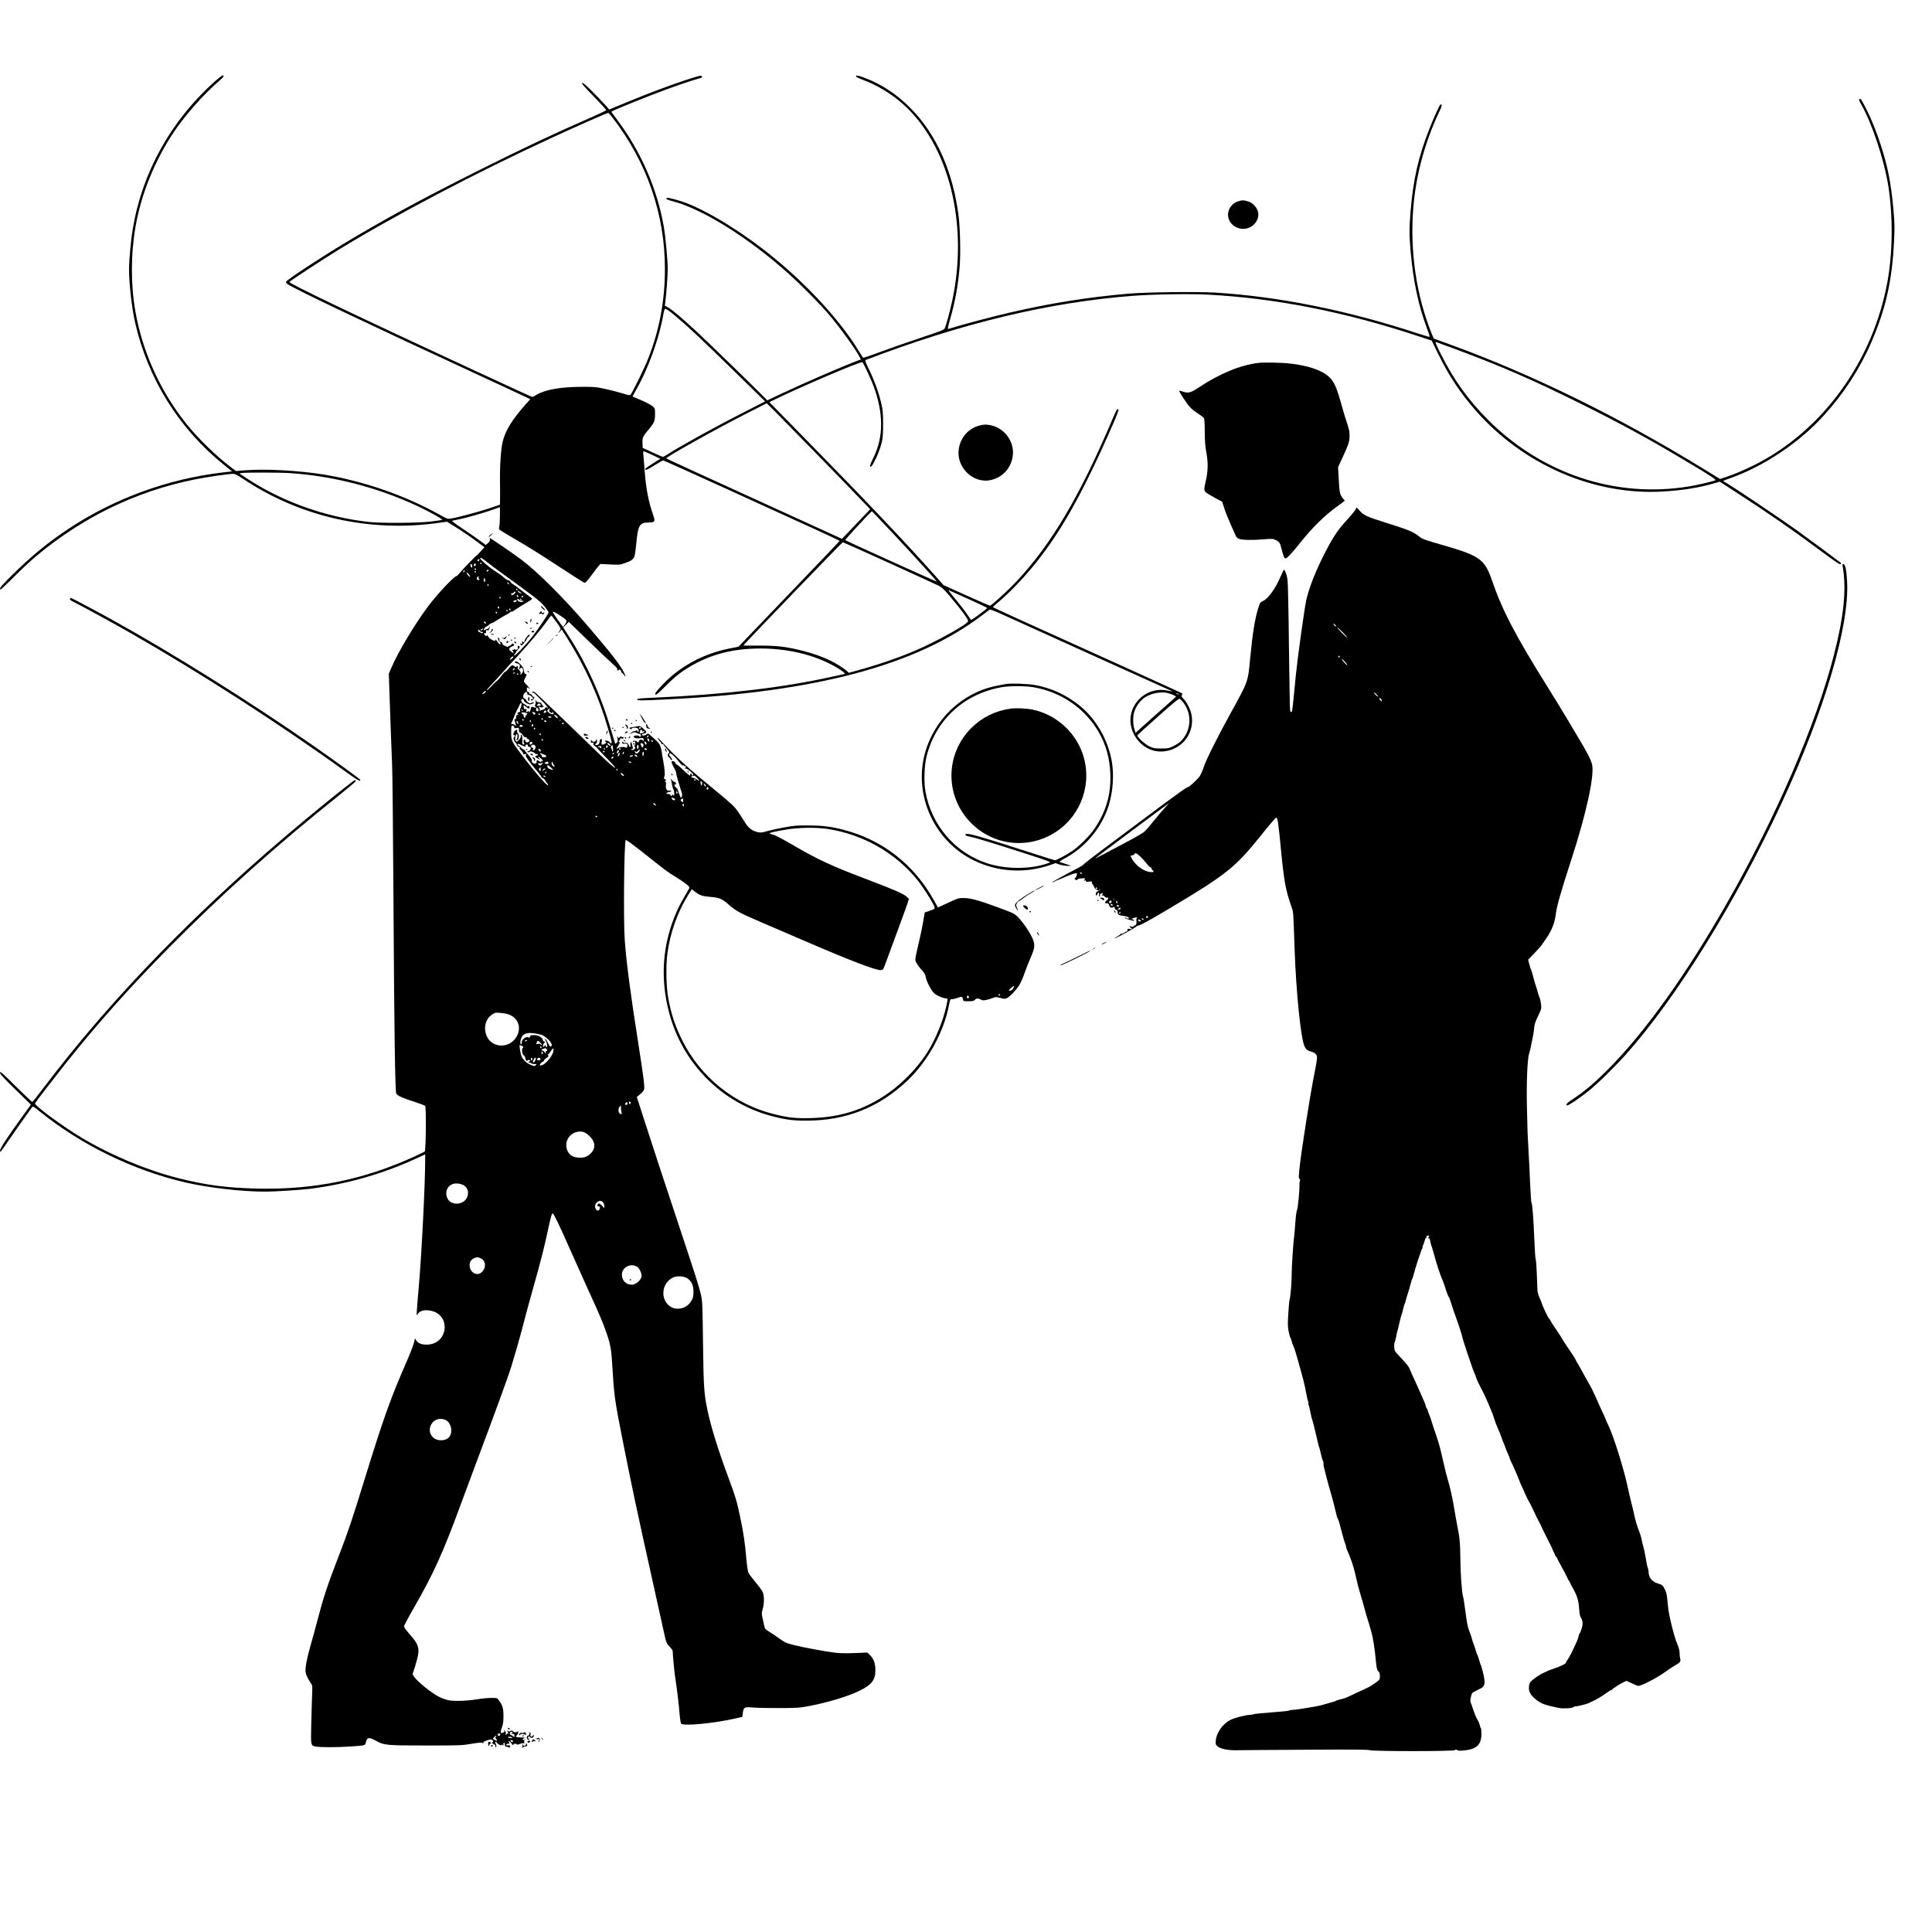 <?xml version="1.0" standalone="no"?>
<!DOCTYPE svg PUBLIC "-//W3C//DTD SVG 20010904//EN"
 "http://www.w3.org/TR/2001/REC-SVG-20010904/DTD/svg10.dtd">
<svg version="1.0" xmlns="http://www.w3.org/2000/svg"
 width="2740pt" height="2740pt" viewBox="0 0 2740 2740"
 preserveAspectRatio="xMidYMid meet">

<g transform="translate(0,2740) scale(0.1,-0.1)"
fill="#000000" stroke="none">
<path d="M3048 26247 c-621 -556 -1028 -1283 -1163 -2082 -29 -169 -55 -450
-55 -590 0 -195 40 -547 85 -745 181 -800 622 -1508 1258 -2020 l118 -95 -143
-17 c-771 -92 -1523 -367 -2169 -793 -292 -193 -535 -392 -796 -650 -145 -143
-183 -186 -183 -207 0 -23 26 0 188 161 103 103 243 235 312 293 669 562 1427
930 2260 1098 181 36 482 80 551 80 20 0 63 -22 132 -68 814 -546 1806 -768
2789 -626 l107 15 108 -67 c125 -78 236 -154 346 -237 l78 -58 -57 -62 c-31
-34 -60 -63 -65 -65 -12 -5 -182 -181 -225 -234 -22 -26 -43 -47 -47 -47 -37
-3 -268 -248 -402 -426 -192 -255 -436 -663 -529 -885 l-32 -75 7 -205 c15
-443 31 -885 40 -1090 5 -118 14 -969 19 -1890 11 -1871 23 -2739 40 -2770 16
-30 87 -62 251 -114 81 -26 152 -53 159 -61 16 -19 10 -629 -6 -645 -6 -6 -73
-39 -150 -74 -717 -327 -1420 -470 -2219 -453 -437 10 -737 49 -1130 149 -447
113 -950 324 -1365 571 -269 160 -679 463 -663 490 17 30 273 362 428 557 465
583 919 1092 1485 1664 744 752 1517 1443 2403 2150 130 105 236 194 234 200
-2 5 -7 11 -13 13 -10 3 -380 -291 -704 -561 -1494 -1240 -2743 -2521 -3714
-3806 -81 -107 -152 -196 -157 -198 -4 -2 -110 97 -234 220 -194 193 -225 220
-225 197 0 -22 42 -68 219 -241 l219 -214 -115 -159 c-237 -330 -323 -462
-323 -496 0 -29 12 -14 108 127 91 134 293 420 345 489 14 18 18 16 108 -56
590 -477 1331 -838 2070 -1009 331 -76 796 -130 1132 -130 133 0 495 23 632
40 537 68 1055 218 1538 444 l97 45 0 -83 c0 -336 -51 -1348 -91 -1801 -12
-126 -23 -268 -26 -315 l-5 -85 21 27 c29 36 81 52 148 44 67 -8 108 -24 151
-61 69 -58 95 -154 68 -248 -32 -109 -126 -177 -244 -177 -75 0 -125 20 -149
61 l-17 28 -17 -67 c-9 -37 -56 -157 -104 -267 -229 -524 -322 -785 -585
-1635 -189 -613 -237 -757 -377 -1120 -159 -412 -217 -587 -293 -880 -34 -129
-81 -302 -105 -385 -52 -176 -79 -324 -71 -378 7 -43 32 -95 72 -154 26 -38
26 -39 20 -183 -3 -80 -9 -264 -12 -410 -7 -303 -8 -298 72 -311 67 -11 289
-11 469 1 211 13 224 16 231 48 18 86 42 91 148 33 114 -63 144 -66 711 -66
480 0 506 1 642 24 116 19 146 21 158 11 13 -11 14 -10 10 2 -5 12 6 20 41 32
26 9 55 16 65 16 22 0 44 -26 29 -35 -17 -10 -12 -21 16 -34 17 -7 24 -17 20
-26 -3 -8 -1 -15 4 -15 13 0 13 26 -1 52 -14 26 -1 38 16 14 20 -27 63 -47 69
-33 3 8 8 7 15 -3 9 -12 11 -9 11 13 0 16 4 26 10 22 6 -3 10 -17 10 -31 0
-13 6 -25 13 -26 6 0 17 -2 22 -2 6 -1 15 -5 21 -9 7 -4 15 0 18 8 6 18 -16
30 -39 21 -9 -3 -15 0 -15 9 0 9 10 15 25 15 23 0 25 2 14 21 -18 35 12 18 38
-21 15 -21 23 -27 23 -16 0 10 8 16 25 16 14 0 25 -4 25 -10 0 -5 18 -3 40 6
22 9 47 14 55 10 12 -4 14 0 9 18 -4 18 -1 25 13 29 10 2 6 3 -9 1 -34 -4 -36
9 -6 24 19 9 12 11 -44 11 -74 1 -87 9 -57 34 10 9 19 27 19 39 0 13 -4 19 -8
13 -12 -17 -54 -16 -67 1 -10 14 -15 14 -34 5 -18 -10 -26 -10 -38 1 -15 12
-15 11 -4 -10 7 -13 10 -28 7 -35 -3 -8 -5 -7 -5 2 -1 11 -5 10 -17 -5 -15
-18 -15 -18 -11 8 3 19 -2 33 -17 45 -17 15 -19 15 -8 1 11 -14 10 -18 -7 -27
-47 -25 -52 -5 -21 77 15 40 20 76 20 155 0 110 -14 156 -66 224 -25 32 -26
33 -105 33 -44 0 -140 -9 -212 -21 -153 -24 -328 -28 -407 -10 -30 8 -82 26
-115 42 -104 49 -322 224 -364 292 l-20 33 30 94 c84 269 78 305 -85 489 -37
42 -66 83 -66 95 0 12 63 131 141 266 287 501 415 785 684 1520 68 184 169
457 225 605 223 591 430 1158 473 1300 70 231 142 485 182 645 20 80 77 289
127 465 110 392 154 563 208 815 46 211 54 240 70 240 13 0 100 -181 238 -495
61 -138 170 -381 242 -540 182 -398 201 -442 260 -600 71 -192 88 -272 100
-470 29 -485 34 -524 155 -1135 127 -640 203 -998 425 -1995 61 -275 128 -580
150 -678 39 -179 39 -179 84 -227 25 -27 46 -55 46 -63 0 -55 24 -305 40 -407
25 -165 48 -359 59 -498 5 -62 15 -119 21 -127 32 -38 482 6 781 76 l87 20 7
55 c10 83 20 88 140 78 55 -5 222 -9 370 -8 231 0 288 3 393 22 271 48 579
139 747 221 177 87 229 153 230 291 0 97 -24 165 -75 215 l-39 38 -178 -7
c-108 -4 -215 -3 -271 4 -126 14 -451 74 -594 110 -108 27 -124 34 -205 92
-49 35 -114 79 -146 98 -34 20 -59 43 -62 55 -2 11 -13 61 -25 112 -20 89 -20
94 -4 150 24 83 24 198 -1 248 -11 22 -57 85 -104 140 -46 55 -90 115 -98 134
-8 18 -21 108 -29 200 -19 220 -37 346 -86 581 -45 221 -70 303 -174 582 -138
371 -240 698 -289 931 -51 241 -57 332 -65 962 -7 549 -9 596 -28 677 -35 145
-53 202 -342 1073 -154 462 -345 1042 -424 1289 l-145 448 32 27 c53 44 66 59
72 84 9 36 -9 179 -80 632 -116 738 -170 1148 -195 1485 -20 269 -9 1394 14
1417 7 7 144 -96 379 -284 100 -81 214 -167 254 -192 39 -25 102 -65 140 -89
37 -24 83 -57 102 -74 33 -30 34 -32 20 -57 -107 -182 -144 -252 -182 -341
-191 -448 -225 -916 -102 -1396 188 -735 754 -1304 1481 -1488 188 -48 287
-60 479 -59 556 1 1024 188 1424 568 287 272 512 679 588 1062 18 91 19 93 46
93 15 0 52 9 82 19 54 19 55 19 65 1 6 -10 10 -26 10 -34 0 -13 13 -16 73 -16
61 0 77 3 92 20 22 24 46 25 86 4 26 -13 39 -14 82 -4 29 6 69 19 90 28 36 15
43 15 103 -1 60 -16 66 -16 97 -1 45 24 136 120 175 187 19 31 52 107 73 169
22 62 61 160 86 218 65 147 67 190 15 295 -49 98 -125 206 -194 277 -51 51
-60 56 -276 136 -279 103 -393 135 -492 136 -70 1 -82 -2 -190 -52 -63 -30
-129 -60 -147 -68 l-31 -14 -57 102 c-284 509 -728 855 -1279 999 -178 46
-293 61 -496 62 -163 2 -204 -1 -341 -26 -86 -15 -196 -39 -245 -53 -79 -23
-95 -25 -140 -15 -77 18 -127 55 -176 133 -106 168 -125 195 -177 248 -31 30
-141 125 -246 210 -357 291 -562 476 -749 680 -64 69 -82 84 -65 55 13 -22 29
-44 36 -48 7 -4 13 -14 13 -22 0 -9 6 -12 15 -9 8 4 15 1 15 -4 0 -6 20 -32
44 -59 39 -42 43 -50 30 -64 -20 -22 -17 -47 6 -61 11 -7 20 -18 20 -25 0 -7
5 -13 10 -13 17 0 11 26 -10 45 -22 20 -26 40 -9 51 13 8 86 -62 136 -129 22
-29 41 -46 49 -43 8 3 14 1 14 -5 0 -6 4 -8 9 -4 5 3 13 0 17 -6 3 -6 0 -15
-7 -20 -11 -7 -9 -9 7 -9 24 0 104 -66 104 -86 0 -8 -4 -14 -10 -14 -5 0 -10
7 -10 15 0 8 -4 15 -10 15 -5 0 -10 -7 -10 -15 0 -8 -3 -15 -7 -15 -6 0 -74
60 -149 131 -17 16 -36 29 -43 29 -6 0 -11 7 -11 15 0 20 -39 40 -52 27 -7 -7
-1 -28 17 -64 15 -29 31 -61 36 -70 5 -10 9 -26 9 -37 0 -17 50 -190 79 -274
7 -19 6 -38 0 -55 -10 -26 -11 -25 -35 33 -13 33 -24 65 -24 70 0 6 -8 15 -19
22 -24 15 -36 57 -14 49 11 -5 14 -2 9 10 -3 8 -6 18 -6 20 0 2 -6 4 -14 4 -8
0 -25 12 -37 28 -15 19 -20 21 -14 7 4 -11 11 -44 16 -73 4 -29 12 -58 17 -65
5 -7 10 -19 11 -27 1 -8 2 -26 4 -40 1 -14 -2 -25 -8 -25 -5 0 -9 6 -7 15 2
10 -2 9 -13 -5 -15 -19 -17 -19 -26 -2 -6 9 -21 17 -34 17 -37 0 -30 18 10 26
19 3 35 11 35 16 0 6 -11 7 -25 4 -35 -9 -60 31 -51 83 4 27 2 41 -7 44 -9 4
-9 8 2 15 11 8 10 12 -8 21 -18 10 -20 15 -10 33 13 25 7 113 -16 233 -9 44
-16 89 -17 100 0 11 -7 45 -15 77 -15 57 -34 80 -141 173 -39 35 -44 37 -60
22 -22 -20 -63 -26 -69 -10 -2 6 10 14 26 18 49 11 48 26 -3 70 -45 40 -49 42
-89 34 -23 -5 -59 -11 -81 -14 -35 -6 -37 -7 -20 -20 16 -12 19 -12 22 1 5 19
76 19 92 -1 13 -16 10 -48 -5 -43 -5 2 -9 9 -8 17 1 9 -2 10 -10 2 -6 -6 -20
-11 -32 -11 -11 0 -31 -10 -45 -21 l-25 -20 38 15 c34 14 42 14 67 1 16 -8 36
-15 45 -15 8 0 15 -9 15 -20 0 -21 -15 -27 -25 -10 -7 12 -55 13 -73 1 -10 -6
-10 -10 3 -21 15 -12 37 -14 100 -8 25 3 31 -1 33 -22 3 -20 1 -23 -9 -12 -20
19 -50 14 -56 -8 -5 -20 -19 -27 -25 -12 -1 5 -15 12 -29 15 -20 5 -29 2 -33
-9 -5 -13 -4 -14 7 -6 8 7 17 9 20 5 11 -11 8 -48 -5 -61 -9 -9 -9 -12 0 -12
20 0 14 -28 -9 -41 -15 -8 -24 -8 -32 0 -8 8 -6 11 7 11 13 0 16 5 11 18 -3 9
-9 29 -12 45 -8 42 -25 45 -22 4 4 -46 -7 -58 -21 -21 -13 34 -29 45 -53 38
-11 -3 -23 1 -31 11 -10 15 -12 14 -12 -5 0 -19 4 -21 33 -17 37 6 47 -4 39
-39 -6 -21 -9 -23 -27 -13 -23 12 -86 4 -107 -13 -22 -18 -23 -2 -2 25 11 14
20 30 20 36 0 6 5 11 12 11 6 0 4 6 -6 13 -16 12 -16 14 -2 26 9 8 16 21 16
30 0 13 2 13 9 2 6 -10 13 -11 27 -3 20 11 22 10 -30 26 -8 3 -17 -3 -21 -12
-6 -15 -8 -15 -22 3 -15 19 -15 19 -8 -5 11 -39 7 -64 -11 -77 -10 -7 -19 -12
-20 -10 -1 1 -27 88 -58 194 -142 490 -348 945 -609 1346 l-70 109 40 39 39
40 285 -276 c156 -152 312 -299 346 -328 43 -37 60 -57 57 -69 -6 -19 11 -25
21 -8 9 14 35 -7 35 -26 0 -8 4 -14 9 -14 5 0 18 -15 30 -32 27 -43 27 -19 0
35 -57 113 -193 287 -528 677 -340 395 -700 753 -935 929 -97 73 -430 301
-439 301 -3 0 -3 -9 0 -21 4 -15 -3 -29 -26 -50 l-32 -28 -92 68 c-51 38 -162
114 -246 170 -85 56 -147 103 -140 105 8 3 52 12 99 21 106 21 353 92 483 138
l97 35 0 -121 c0 -67 -4 -136 -9 -153 -5 -17 -6 -36 -2 -42 4 -6 90 -59 191
-118 213 -123 352 -210 709 -443 141 -92 270 -175 287 -184 30 -16 32 -15 56
11 14 15 45 54 69 87 24 33 61 82 83 109 l40 48 136 -7 c129 -7 140 -6 209 18
92 32 119 51 137 92 8 19 21 109 29 201 23 245 47 284 174 284 87 0 96 15 66
101 -65 181 -104 381 -121 614 -8 110 -17 221 -20 248 -5 36 -3 47 7 46 8 0
63 -24 123 -53 l110 -52 -107 -68 c-59 -37 -107 -72 -107 -76 0 -25 29 -14
130 50 61 38 117 70 125 70 8 0 407 -179 887 -398 480 -219 1041 -475 1245
-568 205 -93 372 -172 370 -176 -1 -4 -288 -305 -637 -668 -349 -364 -671
-700 -715 -746 l-80 -85 -125 -25 c-379 -75 -713 -257 -961 -522 -89 -95 -106
-119 -92 -133 8 -8 53 31 149 128 103 103 168 158 248 212 325 216 665 314
1091 314 355 0 701 -75 978 -214 143 -71 251 -149 210 -149 -5 0 -87 -18 -183
-39 -677 -152 -1513 -250 -2485 -294 -228 -10 -270 -14 -270 -27 0 -17 62 -17
420 1 2113 103 3538 483 4472 1192 52 39 100 76 107 81 8 6 67 -16 172 -64
381 -173 2171 -983 2291 -1036 72 -32 131 -59 130 -60 -1 -1 -33 5 -72 13
-239 51 -478 -113 -518 -355 -39 -240 145 -484 384 -508 180 -18 361 81 438
239 46 92 58 193 37 289 -18 79 -65 169 -116 223 -23 24 -27 34 -18 48 5 10 7
21 4 24 -3 3 -401 184 -884 403 -1491 673 -1802 815 -1801 820 0 3 45 43 100
90 121 102 303 289 432 443 408 485 727 1046 1169 2056 62 143 86 207 79 214
-16 16 -24 4 -85 -140 -466 -1098 -869 -1777 -1366 -2305 -123 -130 -351 -338
-371 -338 -6 0 -157 66 -335 146 l-323 146 -108 122 c-437 491 -998 1082
-1920 2022 l-442 451 47 23 c389 191 1255 561 1273 543 17 -18 119 -234 154
-328 148 -396 148 -732 0 -1030 -37 -75 -51 -113 -44 -120 14 -14 31 10 85
121 24 50 56 135 71 190 24 90 26 116 27 284 0 155 -3 201 -22 284 -33 151
-96 326 -171 483 -58 119 -66 143 -53 148 1356 520 2601 819 3792 910 288 22
809 30 1070 16 954 -51 1938 -245 2970 -587 l195 -65 96 -197 c150 -305 311
-548 532 -799 674 -766 1674 -1199 2644 -1144 282 16 522 54 745 120 l68 20
217 -141 c447 -288 817 -544 1236 -856 193 -143 251 -182 260 -173 9 10 9 15
-3 24 -82 64 -478 357 -600 444 -317 226 -999 682 -1046 700 -26 10 -14 18 69
46 479 165 993 507 1344 896 285 314 512 665 674 1040 204 474 293 869 320
1421 11 216 10 255 -10 480 -32 351 -79 592 -178 895 -61 188 -130 360 -202
503 -71 140 -85 161 -101 146 -8 -8 0 -30 29 -80 149 -260 323 -782 380 -1144
69 -433 65 -944 -10 -1360 -205 -1133 -920 -2119 -1888 -2605 -140 -70 -295
-135 -402 -170 l-85 -28 -220 135 c-1198 737 -2432 1344 -3597 1768 l-242 88
-26 58 c-15 33 -49 127 -77 209 -192 571 -249 1219 -161 1830 55 384 178 784
350 1140 28 56 31 85 11 85 -13 0 -89 -166 -165 -360 -151 -383 -226 -712
-262 -1159 -19 -224 -19 -343 0 -561 36 -416 113 -781 231 -1092 25 -66 43
-122 40 -125 -2 -3 -74 18 -158 45 -1004 331 -1984 528 -2891 583 -259 15
-965 6 -1217 -15 -584 -51 -1098 -133 -1680 -267 -275 -64 -670 -169 -881
-234 -12 -4 -7 24 27 142 72 251 114 486 135 753 14 177 6 527 -15 700 -81
642 -318 1173 -691 1545 -181 181 -384 318 -601 405 -123 49 -164 58 -164 38
0 -9 37 -28 103 -52 190 -70 388 -189 550 -330 665 -582 950 -1717 708 -2818
-32 -146 -85 -339 -104 -377 -10 -20 -64 -40 -352 -136 -187 -62 -443 -152
-569 -199 -126 -48 -232 -83 -236 -79 -4 4 -33 51 -65 103 -253 414 -702 907
-1200 1315 -414 340 -900 643 -1240 775 -98 38 -264 82 -277 74 -22 -14 3 -27
87 -49 421 -110 1076 -520 1645 -1031 156 -140 419 -405 540 -544 163 -187
399 -512 463 -636 l16 -32 -47 -17 c-208 -78 -750 -313 -1084 -470 l-196 -93
-59 60 c-116 119 -772 756 -922 896 -215 200 -368 330 -424 361 l-48 26 6 45
c15 115 35 385 35 475 0 117 -31 459 -55 595 -91 533 -323 1068 -654 1510 -47
63 -87 118 -89 122 -4 9 25 22 327 145 304 123 619 239 804 297 82 25 150 46
152 46 3 0 2 7 -2 16 -7 20 -25 16 -263 -63 -238 -80 -498 -178 -813 -308
l-237 -98 -42 49 c-23 27 -105 113 -183 192 -105 106 -146 141 -158 136 -13
-5 23 -47 163 -191 100 -102 179 -190 178 -195 -2 -6 -94 -50 -203 -98 -536
-234 -950 -429 -1585 -746 -817 -409 -1377 -713 -1950 -1059 -352 -213 -794
-505 -804 -532 -3 -7 8 -22 24 -33 96 -68 1138 -564 2790 -1327 327 -152 608
-282 623 -290 l28 -14 -69 -77 c-188 -212 -282 -364 -321 -519 -27 -106 -43
-339 -40 -573 2 -102 2 -217 1 -256 l-2 -72 -167 -56 c-162 -53 -442 -127
-534 -141 -40 -6 -52 -2 -144 50 -495 277 -1081 481 -1646 574 -359 59 -840
85 -1133 61 l-119 -10 -74 56 c-201 151 -463 406 -626 609 -370 460 -626 1024
-726 1595 -68 386 -67 815 3 1215 80 460 278 943 550 1345 155 230 419 527
621 701 79 67 93 89 60 89 -7 0 -55 -38 -107 -83z m5642 -519 c487 -633 740
-1366 740 -2144 0 -445 -78 -865 -237 -1269 -49 -126 -214 -463 -247 -508 -13
-17 -20 -16 -127 17 -63 19 -172 47 -244 62 -119 26 -146 29 -325 28 -302 -1
-524 -41 -643 -114 -27 -17 -52 -30 -56 -30 -8 0 -135 58 -911 417 -1586 734
-2547 1194 -2535 1214 10 16 474 321 690 453 794 487 1956 1097 3043 1598 349
161 772 347 787 347 6 0 35 -32 65 -71z m871 -2794 c197 -165 367 -324 907
-852 l383 -375 -308 -157 c-395 -201 -880 -469 -1078 -595 -30 -19 -58 -35
-63 -35 -5 0 -72 29 -148 64 l-139 64 -3 66 c-3 78 4 95 88 196 79 94 90 120
90 219 0 77 -1 80 -31 106 -36 29 -110 68 -214 110 -38 16 -71 30 -73 31 -2 1
17 38 42 81 180 312 336 744 396 1096 10 53 16 67 30 67 9 0 64 -39 121 -86z
m11060 -478 c663 -245 1147 -456 1849 -807 538 -269 928 -482 1430 -782 359
-214 444 -269 427 -278 -27 -15 -249 -67 -377 -88 -1033 -169 -2076 176 -2841
939 -284 284 -490 570 -675 939 -66 130 -82 171 -70 171 2 0 118 -42 257 -94z
m-9042 -1491 c273 -280 557 -572 629 -649 l133 -138 -58 -62 c-32 -33 -122
-128 -200 -209 l-142 -149 -728 332 c-1391 634 -1763 804 -1763 810 0 22 733
431 1164 649 l260 132 104 -103 c57 -57 327 -332 601 -613z m-7464 -275 c615
-41 1241 -203 1810 -469 157 -74 356 -184 347 -192 -4 -4 -74 -15 -157 -25
-185 -23 -716 -26 -890 -6 -619 71 -1227 289 -1727 619 l-103 68 35 6 c58 10
524 9 685 -1z m8528 -832 c331 -354 647 -701 642 -706 -4 -4 -1285 576 -1298
588 -6 5 368 410 379 410 1 0 126 -132 277 -292z m-29 -444 c358 -163 674
-308 703 -323 39 -20 74 -53 145 -136 176 -208 268 -333 268 -365 -1 -39 -444
-286 -745 -415 -245 -105 -558 -212 -849 -290 l-98 -27 -27 25 c-34 33 -150
107 -226 144 -110 55 -249 105 -400 143 -235 59 -355 74 -616 74 l-227 0 37
42 c93 105 1365 1424 1374 1424 5 0 302 -133 661 -296z m-5711 18 c40 -32 142
-109 227 -170 448 -323 540 -395 595 -465 30 -38 55 -75 55 -83 0 -18 -163
-259 -243 -359 -91 -113 -233 -261 -243 -253 -4 5 0 16 9 26 10 10 17 22 17
27 0 4 11 18 25 31 28 26 33 54 9 54 -12 0 -15 -6 -10 -24 5 -19 1 -25 -16
-29 -13 -4 -26 -1 -30 6 -6 9 -8 9 -8 -2 0 -8 -6 -11 -16 -7 -15 6 -15 4 0
-19 21 -32 5 -32 -31 -1 -23 20 -26 28 -17 43 6 10 25 23 42 28 26 9 28 13 18
28 -12 16 -14 16 -31 -3 -10 -11 -24 -20 -31 -20 -7 0 -14 -5 -16 -10 -2 -6
-21 -2 -46 10 -28 14 -42 26 -38 35 3 8 -5 16 -21 20 -19 4 -24 11 -20 25 3
11 -2 25 -11 32 -13 11 -14 9 -8 -17 4 -16 14 -35 22 -41 7 -6 14 -17 14 -23
0 -21 -24 -6 -45 27 -11 17 -24 31 -28 32 -5 0 -5 -4 -2 -10 10 -17 -18 -11
-60 13 -23 13 -42 33 -46 47 -4 14 -7 19 -8 13 -2 -20 -29 -15 -41 7 -9 17 -8
20 9 20 14 0 18 5 14 19 -5 21 12 37 23 20 4 -7 12 1 21 21 7 18 11 35 9 37
-2 3 -7 -5 -11 -16 -3 -12 -14 -21 -24 -21 -9 0 -22 -5 -29 -12 -6 -6 -14 -9
-18 -6 -9 10 14 46 35 53 10 3 26 14 36 25 10 11 25 20 33 20 8 0 45 20 82 45
38 24 95 58 129 76 34 18 61 36 61 41 0 5 4 6 10 3 5 -3 22 3 37 14 51 35 115
76 186 117 39 22 72 44 73 50 2 5 -16 21 -39 37 -23 15 -78 57 -122 92 -44 36
-94 72 -112 82 -17 9 -34 24 -36 34 -3 11 -14 19 -26 19 -12 0 -40 17 -62 38
-23 20 -56 46 -74 57 -81 50 -180 125 -220 166 -5 5 -18 18 -27 27 -10 9 -18
20 -18 24 0 18 26 4 93 -50z m-103 29 c0 -12 -20 -25 -27 -18 -7 7 6 27 18 27
5 0 9 -4 9 -9z m30 -51 c0 -5 -4 -10 -10 -10 -5 0 -10 5 -10 10 0 6 5 10 10
10 6 0 10 -4 10 -10z m-83 -20 c-1 -11 -7 -20 -14 -20 -14 0 -18 22 -6 33 12
13 22 7 20 -13z m-49 -15 c2 -28 -12 -34 -22 -9 -9 24 -7 34 7 34 7 0 14 -11
15 -25z m52 -51 c0 -8 -4 -12 -10 -9 -5 3 -10 10 -10 16 0 5 5 9 10 9 6 0 10
-7 10 -16z m180 -13 c0 -5 -7 -11 -15 -15 -15 -5 -20 5 -8 17 9 10 23 9 23 -2z
m-340 -10 c0 -6 -4 -13 -10 -16 -5 -3 -10 1 -10 9 0 9 5 16 10 16 6 0 10 -4
10 -9z m160 -11 c0 -5 -4 -10 -10 -10 -5 0 -10 5 -10 10 0 6 5 10 10 10 6 0
10 -4 10 -10z m-108 -27 c23 -27 30 -43 19 -43 -5 0 -19 14 -31 30 -23 32 -13
42 12 13z m145 -47 c-3 -7 0 -19 6 -25 14 -14 4 -23 -17 -15 -19 7 -21 25 -4
42 16 16 21 15 15 -2z m93 -47 c0 -17 -4 -28 -10 -24 -5 3 -10 17 -10 31 0 13
5 24 10 24 6 0 10 -14 10 -31z m335 -40 c11 -17 -1 -21 -15 -4 -8 9 -8 15 -2
15 6 0 14 -5 17 -11z m-289 -36 c-10 -10 -19 5 -10 18 6 11 8 11 12 0 2 -7 1
-15 -2 -18z m414 -53 c0 -5 -4 -10 -10 -10 -5 0 -10 5 -10 10 0 6 5 10 10 10
6 0 10 -4 10 -10z m6394 -135 c146 -66 266 -123 266 -128 0 -10 -212 -167
-225 -167 -5 0 -25 25 -43 55 -18 29 -78 111 -135 180 -56 69 -113 140 -127
157 -14 17 -20 29 -14 27 7 -2 131 -58 278 -124z m-6354 95 c24 -18 24 -19 3
-14 -12 4 -28 12 -34 20 -17 20 2 17 31 -6z m-70 1 c0 -16 -32 -42 -47 -39
-22 5 -21 21 2 24 11 2 21 8 23 13 4 13 22 14 22 2z m40 -63 c0 -5 -4 -8 -10
-8 -5 0 -10 10 -10 23 0 18 2 19 10 7 5 -8 10 -18 10 -22z m70 2 c0 -5 -7 -10
-16 -10 -8 0 -12 5 -9 10 3 6 10 10 16 10 5 0 9 -4 9 -10z m-324 -27 c-10 -10
-19 5 -10 18 6 11 8 11 12 0 2 -7 1 -15 -2 -18z m268 -18 c11 -8 31 -15 45
-15 23 -1 24 -2 8 -11 -25 -14 -64 -3 -77 21 -13 23 -3 25 24 5z m31 5 c3 -5
2 -10 -4 -10 -5 0 -13 5 -16 10 -3 6 -2 10 4 10 5 0 13 -4 16 -10z m-67 -22
c-5 -16 -48 -24 -48 -10 0 11 17 20 38 21 8 1 12 -5 10 -11z m-248 -93 c0 -8
-4 -15 -10 -15 -5 0 -10 7 -10 15 0 8 5 15 10 15 6 0 10 -7 10 -15z m160 -31
c0 -8 -4 -12 -10 -9 -5 3 -10 10 -10 16 0 5 5 9 10 9 6 0 10 -7 10 -16z m-40
-14 c0 -5 -4 -10 -10 -10 -5 0 -10 5 -10 10 0 6 5 10 10 10 6 0 10 -4 10 -10z
m-150 -31 c0 -5 -4 -9 -10 -9 -5 0 -10 7 -10 16 0 8 5 12 10 9 6 -3 10 -10 10
-16z m910 -49 c85 -58 87 -63 56 -110 -14 -22 -28 -40 -30 -40 -8 0 -146 199
-146 210 0 13 45 -9 120 -60z m-68 -83 c61 -84 65 -94 52 -112 -30 -43 -35
-58 -7 -26 l29 34 76 -119 c257 -407 455 -845 581 -1285 60 -209 60 -209 43
-209 -8 0 -16 6 -19 14 -6 15 -56 31 -65 21 -4 -3 0 -10 8 -16 13 -8 12 -12
-4 -24 -11 -8 -29 -15 -39 -15 -17 0 -19 5 -13 41 6 35 4 40 -11 37 -12 -2
-18 -13 -18 -30 0 -35 -27 -63 -52 -54 -17 7 -17 8 0 21 13 9 17 22 14 42 -4
27 -5 27 -12 6 -9 -28 -49 -31 -64 -5 -9 15 -10 13 -11 -10 0 -22 3 -25 21
-21 17 5 20 2 15 -13 -4 -15 2 -24 24 -37 17 -10 30 -22 30 -26 0 -5 59 -67
131 -140 130 -130 164 -180 72 -105 -27 21 -97 86 -158 145 -451 438 -886 855
-916 880 -32 25 -38 27 -49 14 -11 -13 -10 -14 3 -9 9 3 23 -3 34 -15 10 -11
55 -57 101 -102 45 -45 82 -89 81 -98 0 -10 -2 -12 -6 -3 -6 16 -33 15 -33 -2
0 -7 -10 -16 -22 -19 -13 -2 -32 -8 -42 -12 -16 -7 -18 -5 -12 10 4 11 2 22
-6 26 -21 13 -1 22 21 9 15 -8 21 -8 21 0 0 6 5 8 10 5 6 -3 10 -1 10 4 0 6
-4 11 -8 11 -5 0 -14 11 -20 25 -8 18 -19 25 -40 25 -20 0 -33 7 -40 23 -11
20 -11 19 -6 -11 3 -19 1 -39 -6 -47 -7 -9 -8 -15 0 -20 17 -11 11 -28 -7 -20
-45 17 -51 14 -58 -26 -6 -35 -25 -56 -25 -27 0 9 -3 9 -12 0 -19 -19 -29 -14
-22 12 5 21 3 24 -14 19 -16 -4 -20 1 -24 26 -2 17 -3 31 0 31 2 0 17 -11 34
-25 36 -30 48 -31 48 -4 0 16 -4 19 -20 14 -11 -4 -20 -2 -20 4 0 6 -15 17
-34 25 -35 15 -55 51 -38 68 12 12 32 2 32 -17 0 -17 61 -55 86 -55 11 1 30 7
44 15 23 13 23 14 4 15 -11 0 -25 -5 -31 -11 -15 -15 -63 14 -70 41 -3 10 -13
20 -24 23 -25 7 -25 47 -1 77 21 26 42 20 42 -11 0 -11 5 -17 10 -14 14 9 70
-33 70 -52 0 -9 -6 -13 -15 -9 -16 6 -21 -9 -6 -19 5 -3 17 5 25 17 19 27 20
39 4 35 -7 -1 -17 8 -22 20 -6 13 -17 22 -26 20 -8 -1 -14 5 -14 14 1 9 -6 16
-15 15 -11 -1 -17 9 -19 32 -2 23 1 32 12 32 8 0 16 -6 19 -12 2 -7 7 -10 10
-7 4 3 -13 25 -38 50 -25 24 -45 50 -45 57 0 7 9 30 20 52 24 47 24 50 5 50
-8 0 -17 11 -20 25 -3 14 -7 36 -10 50 -7 33 -79 105 -106 105 -29 0 -19 -24
12 -28 34 -5 51 -29 38 -54 -6 -11 -7 -23 -3 -26 4 -4 9 -1 11 6 7 17 30 15
37 -4 10 -26 7 -41 -15 -65 l-21 -24 5 23 c4 15 -3 31 -19 48 -18 17 -23 30
-19 45 6 18 5 19 -14 8 -17 -11 -23 -10 -39 5 -24 21 -44 12 -82 -39 -14 -19
-35 -38 -48 -44 -12 -6 -35 -31 -51 -57 -17 -25 -45 -57 -63 -70 -18 -13 -56
-50 -85 -82 -28 -31 -54 -54 -58 -51 -3 4 32 47 79 95 46 49 106 114 132 144
26 30 126 140 223 243 165 178 342 389 434 520 23 31 43 57 46 57 4 0 36 -42
73 -93z m-1002 -14 c0 -13 -3 -13 -15 -3 -8 7 -12 16 -9 21 8 13 24 1 24 -18z
m-45 -92 c-3 -6 -14 -11 -23 -11 -15 1 -15 2 2 15 21 16 32 13 21 -4z m-41
-16 c3 -8 15 -15 26 -15 11 0 20 -4 20 -10 0 -12 -23 -13 -34 -2 -4 4 -13 7
-19 7 -7 0 -13 8 -15 18 -4 21 14 23 22 2z m476 -374 c0 -12 -42 -42 -49 -36
-5 6 29 45 41 45 4 0 8 -4 8 -9z m9 -182 c-19 -12 -24 -2 -8 17 9 11 14 13 17
4 3 -7 -2 -16 -9 -21z m3 -51 c-7 -7 -12 -8 -12 -2 0 14 12 26 19 19 2 -3 -1
-11 -7 -17z m58 -8 c0 -5 -4 -10 -10 -10 -5 0 -10 5 -10 10 0 6 5 10 10 10 6
0 10 -4 10 -10z m-460 -249 c0 -5 -11 -16 -25 -25 -29 -19 -33 -11 -8 16 17
19 33 24 33 9z m9675 -21 c54 -15 116 -42 113 -50 -2 -4 -102 -94 -223 -200
-121 -107 -249 -221 -285 -254 l-65 -60 -17 55 c-23 75 -23 186 2 255 24 70
84 150 140 189 91 63 234 91 335 65z m145 -10 c8 -5 11 -10 5 -10 -5 0 -17 5
-25 10 -8 5 -10 10 -5 10 6 0 17 -5 25 -10z m69 -119 c136 -172 115 -422 -47
-567 -15 -13 -56 -39 -92 -56 -61 -31 -71 -33 -170 -33 -95 0 -111 3 -167 29
-59 27 -173 129 -173 155 0 6 132 127 293 269 229 204 296 258 309 251 9 -5
30 -26 47 -48z m-9384 -48 c-4 -21 -11 -39 -16 -41 -5 -2 -6 -15 -3 -29 4 -15
3 -24 -2 -20 -5 3 -18 -1 -29 -9 -10 -8 -13 -14 -7 -14 7 0 12 -4 12 -10 0 -5
-7 -10 -15 -10 -10 0 -15 -10 -15 -30 0 -19 -5 -30 -14 -30 -12 0 -13 -6 -4
-32 5 -18 12 -42 15 -53 4 -19 4 -19 -10 -2 -8 9 -24 17 -36 17 -24 0 -25 3
-12 28 5 9 17 37 26 62 21 56 40 98 59 130 7 14 19 37 25 53 16 41 35 35 26
-10z m275 6 c0 -5 -14 -9 -32 -9 -30 0 -31 0 -13 20 14 15 21 17 32 9 7 -6 13
-15 13 -20z m-30 -70 c0 -4 -5 -11 -11 -15 -17 -10 -32 12 -24 37 7 22 8 22
21 4 8 -10 14 -22 14 -26z m151 4 c-7 -14 -3 -22 15 -36 13 -10 24 -13 24 -7
0 5 5 10 10 10 6 0 10 -7 10 -15 0 -23 -35 -18 -67 9 -24 20 -25 26 -14 40 18
22 34 21 22 -1z m-376 -3 c3 -5 2 -10 -4 -10 -5 0 -13 5 -16 10 -3 6 -2 10 4
10 5 0 13 -4 16 -10z m331 -29 c-8 -13 -36 -15 -36 -3 0 4 5 13 12 20 14 14
34 0 24 -17z m-158 -28 c-10 -13 -14 -12 -25 3 -20 27 -16 35 12 22 20 -9 23
-14 13 -25z m-109 11 c2 -2 -3 -12 -12 -22 -10 -10 -17 -24 -17 -31 0 -7 -6
-11 -12 -8 -7 2 -12 14 -11 25 2 13 -5 23 -17 27 -34 11 -11 27 29 20 20 -4
38 -9 40 -11z m181 -14 c0 -5 -4 -10 -9 -10 -6 0 -13 5 -16 10 -3 6 1 10 9 10
9 0 16 -4 16 -10z m250 -47 c0 -13 -3 -13 -17 -2 -39 31 -45 58 -8 33 14 -9
25 -23 25 -31z m-90 7 c0 -5 -9 -10 -19 -10 -11 0 -23 5 -26 10 -4 6 5 10 19
10 14 0 26 -4 26 -10z m-120 -31 c0 -5 -4 -9 -10 -9 -5 0 -10 7 -10 16 0 8 5
12 10 9 6 -3 10 -10 10 -16z m-270 -9 c0 -5 -4 -10 -9 -10 -6 0 -13 5 -16 10
-3 6 1 10 9 10 9 0 16 -4 16 -10z m517 -12 c-3 -8 -6 -5 -6 6 -1 11 2 17 5 13
3 -3 4 -12 1 -19z m-421 -15 c-10 -10 -19 5 -10 18 6 11 8 11 12 0 2 -7 1 -15
-2 -18z m224 6 c0 -5 -7 -9 -15 -9 -8 0 -15 7 -15 15 0 9 6 12 15 9 8 -4 15
-10 15 -15z m-400 -29 c-1 -12 -4 -11 -15 4 -8 10 -12 23 -8 29 7 11 23 -12
23 -33z m645 0 c3 -5 -1 -10 -9 -10 -9 0 -16 5 -16 10 0 6 4 10 9 10 6 0 13
-4 16 -10z m-431 -19 c3 -5 -1 -14 -9 -21 -13 -10 -15 -9 -15 9 0 21 14 28 24
12z m-149 -16 c0 -5 -10 -11 -22 -13 -16 -2 -23 2 -23 13 0 11 7 15 23 13 12
-2 22 -7 22 -13z m-122 -18 c-1 -16 4 -18 33 -12 33 6 34 5 34 -28 0 -26 5
-36 20 -40 11 -3 28 -19 37 -36 13 -21 23 -29 36 -25 11 3 17 0 17 -9 0 -8 9
-17 21 -20 28 -7 21 -41 -9 -45 -17 -3 -25 2 -29 17 -3 12 -9 21 -13 21 -15 0
-20 -31 -9 -52 9 -17 8 -19 -8 -16 -15 3 -18 12 -15 48 2 52 -5 90 -17 90 -5
0 -7 -8 -4 -19 3 -12 -6 -31 -26 -52 -26 -30 -31 -32 -45 -19 -17 18 -9 91 12
98 15 5 16 -41 2 -69 -7 -12 -7 -19 -1 -19 29 0 41 79 16 100 -9 7 -13 21 -10
31 9 27 -20 24 -39 -3 -18 -25 -22 -63 -6 -53 6 3 10 -1 10 -9 0 -8 -5 -18
-10 -21 -14 -9 -1 -57 21 -77 10 -9 19 -23 19 -32 0 -9 12 -21 28 -27 15 -7
22 -13 15 -16 -9 -3 -3 -15 17 -35 17 -16 30 -36 30 -45 0 -12 7 -14 28 -8 21
5 24 4 15 -6 -15 -15 -7 -31 60 -119 52 -68 60 -78 101 -123 14 -15 26 -32 26
-37 0 -6 4 -10 9 -10 5 0 11 -9 14 -21 3 -11 15 -23 26 -26 12 -3 21 -9 21
-13 0 -4 14 -24 30 -45 17 -21 28 -40 25 -43 -14 -14 -192 190 -372 428 -148
194 -153 206 -153 325 0 94 1 96 23 93 14 -2 21 -9 20 -21z m1797 -5 c0 -13
-12 -22 -22 -16 -10 6 -1 24 13 24 5 0 9 -4 9 -8z m-1500 -18 c0 -8 -4 -12
-10 -9 -5 3 -10 10 -10 16 0 5 5 9 10 9 6 0 10 -7 10 -16z m1520 -30 c0 -14 3
-14 15 -4 8 7 15 8 15 3 0 -17 -24 -33 -48 -33 -18 0 -23 4 -18 16 3 9 6 20 6
25 0 5 7 9 15 9 8 0 15 -7 15 -16z m-1440 -50 c0 -8 -4 -12 -10 -9 -5 3 -10
10 -10 16 0 5 5 9 10 9 6 0 10 -7 10 -16z m1528 -26 c-2 -6 -10 -14 -16 -16
-7 -2 -10 2 -6 12 7 18 28 22 22 4z m10 -58 c3 -21 2 -22 -12 -11 -19 16 -21
44 -3 39 6 -3 14 -15 15 -28z m-1508 4 c0 -8 -4 -12 -10 -9 -5 3 -10 10 -10
16 0 5 5 9 10 9 6 0 10 -7 10 -16z m1560 -14 c0 -5 -4 -10 -9 -10 -6 0 -13 5
-16 10 -3 6 1 10 9 10 9 0 16 -4 16 -10z m-90 -36 c0 -19 -16 -18 -24 2 -11
27 -7 37 9 24 8 -7 15 -19 15 -26z m-1620 11 c0 -16 -27 -32 -37 -22 -3 4 -3
13 0 22 8 20 37 20 37 0z m1107 -41 c-10 -10 -48 27 -41 38 4 6 16 1 27 -11
12 -11 18 -24 14 -27z m467 21 c6 -17 -2 -45 -14 -45 -4 0 -10 8 -14 18 -3 9
-9 23 -12 30 -3 7 2 12 14 12 11 0 22 -7 26 -15z m-1736 -9 c50 -25 73 -29 66
-12 -4 12 0 16 16 16 16 0 20 -4 16 -15 -4 -10 1 -15 15 -15 11 0 22 -7 26
-15 6 -18 -25 -58 -38 -49 -5 3 -9 0 -9 -5 0 -14 23 -14 36 -1 7 7 23 4 49 -9
25 -12 34 -20 25 -24 -8 -2 -3 -3 13 -1 31 4 37 -15 7 -23 -27 -7 -25 -16 9
-36 35 -21 53 -22 27 -2 -11 8 -16 18 -13 22 8 7 67 -45 67 -59 0 -4 -7 -4
-17 -1 -11 4 -14 3 -9 -5 10 -16 -5 -14 -28 3 -28 21 -36 19 -36 -10 0 -20 -5
-25 -24 -25 -28 0 -51 24 -42 45 3 9 -15 38 -49 76 -30 34 -55 65 -55 70 0 5
-6 9 -13 9 -8 0 -26 14 -40 30 -15 17 -32 30 -37 30 -6 0 -10 5 -10 10 0 14
16 13 48 -4z m202 -11 c16 -20 -2 -65 -26 -65 -13 0 -14 3 -5 14 10 11 8 16
-8 21 -35 11 -24 41 15 44 6 1 17 -6 24 -14z m1100 -79 c-7 -7 -10 -3 -10 10
0 11 -5 25 -11 31 -8 8 -7 17 2 34 13 23 13 23 21 -21 5 -27 4 -48 -2 -54z
m368 67 c2 -11 -3 -25 -11 -31 -10 -9 -13 -4 -13 24 0 36 19 42 24 7z m-438 3
c0 -17 -14 -29 -23 -20 -8 8 3 34 14 34 5 0 9 -6 9 -14z m-90 -11 c0 -17 -16
-20 -25 -5 -4 6 -11 8 -16 5 -5 -4 -9 -1 -9 4 0 6 11 11 25 11 16 0 25 -6 25
-15z m51 -28 c-1 -12 -15 -9 -19 4 -3 6 1 10 8 8 6 -3 11 -8 11 -12z m219 -3
c0 -8 -4 -12 -10 -9 -5 3 -10 10 -10 16 0 5 5 9 10 9 6 0 10 -7 10 -16z m369
7 c9 -6 10 -11 2 -15 -13 -8 -31 1 -31 15 0 11 11 11 29 0z m-1501 -24 c5 -24
-15 -21 -28 4 -10 18 -9 20 7 17 10 -2 19 -11 21 -21z m1403 -5 c-18 -34 -39
-46 -56 -32 -8 7 -15 17 -15 22 0 7 5 6 13 -1 11 -8 18 -6 32 9 23 25 39 26
26 2z m-291 0 c0 -5 -7 -17 -15 -28 -14 -19 -14 -19 -15 2 0 11 3 24 7 27 9
10 23 9 23 -1z m-205 -12 c-3 -5 -10 -10 -16 -10 -5 0 -9 5 -9 10 0 6 7 10 16
10 8 0 12 -4 9 -10z m266 -33 c-8 -8 -11 -7 -11 4 0 20 13 34 18 19 3 -7 -1
-17 -7 -23z m289 3 c0 -16 -4 -30 -10 -30 -11 0 -14 43 -3 53 11 12 13 8 13
-23z m-425 1 c-3 -6 -11 -11 -17 -11 -6 0 -6 6 2 15 14 17 26 13 15 -4z m71
-29 c-20 -20 -22 -1 -4 31 11 20 12 21 16 3 2 -10 -3 -26 -12 -34z m-1063 18
c47 -18 48 -38 1 -38 -27 0 -34 4 -30 14 3 8 -1 17 -9 20 -8 4 -15 11 -15 16
0 5 3 8 8 6 4 -2 24 -10 45 -18z m1315 -12 c19 -19 14 -30 -8 -18 -11 6 -20
15 -20 20 0 14 14 12 28 -2z m-52 -7 c-8 -12 -46 -21 -46 -11 0 9 18 18 38 19
7 1 11 -3 8 -8z m-276 -20 c0 -12 -20 -25 -27 -18 -7 7 6 27 18 27 5 0 9 -4 9
-9z m-924 -72 c10 -17 -9 -29 -35 -22 -23 6 -23 7 -6 20 23 16 32 16 41 2z
m82 -41 c14 -16 14 -18 -1 -18 -21 0 -41 37 -31 58 6 15 8 15 12 -3 2 -11 11
-28 20 -37z m1092 42 c0 -13 -11 -13 -30 0 -12 8 -11 10 8 10 12 0 22 -4 22
-10z m-1268 -32 c-17 -18 -23 -19 -36 -8 -24 19 -19 31 8 24 13 -3 27 -1 31 6
4 6 10 9 13 5 3 -3 -4 -15 -16 -27z m132 -43 c42 -38 40 -41 -14 -22 -24 8
-36 19 -37 35 -4 30 7 28 51 -13z m-146 -27 c1 -28 -1 -30 -15 -15 -13 13 -14
19 -3 31 17 21 17 21 18 -16z m56 -3 c-25 -19 -40 -19 -24 0 7 8 20 15 28 15
13 0 12 -3 -4 -15z m1036 -6 c0 -6 -4 -7 -10 -4 -5 3 -10 11 -10 16 0 6 5 7
10 4 6 -3 10 -11 10 -16z m-1018 -41 c-7 -7 -12 -8 -12 -2 0 14 12 26 19 19 2
-3 -1 -11 -7 -17z m1090 -15 c10 -9 18 -20 18 -25 0 -13 -37 9 -44 27 -7 20 3
19 26 -2z m-1097 -33 c8 -13 -5 -13 -25 0 -13 8 -13 10 2 10 9 0 20 -4 23 -10z
m2154 -25 c41 -47 39 -51 -6 -20 -21 14 -45 25 -55 25 -24 0 -32 18 -11 23 35
9 41 7 72 -28z m-24 -25 c3 -5 2 -10 -4 -10 -5 0 -13 5 -16 10 -3 6 -2 10 4
10 5 0 13 -4 16 -10z m91 -35 c6 -14 -3 -52 -10 -44 -2 2 -6 16 -10 32 -7 29
10 39 20 12z m54 -54 c-1 -13 -3 -13 -15 3 -19 26 -19 42 0 26 8 -7 15 -20 15
-29z m32 -43 c-15 -15 -26 -4 -18 18 5 13 9 15 18 6 9 -9 9 -15 0 -24z m-432
-54 c0 -8 -4 -12 -10 -9 -5 3 -10 13 -10 21 0 8 5 12 10 9 6 -3 10 -13 10 -21z
m-55 -74 c14 -5 23 -14 20 -20 -10 -17 -34 -11 -45 10 -12 23 -11 24 25 10z
m133 -47 c-3 -15 -5 -15 -22 2 -18 18 -18 19 0 32 16 12 19 12 22 -1 2 -9 2
-24 0 -33z m-390 -44 c12 -19 11 -19 -7 -10 -26 14 -36 31 -19 31 7 0 19 -9
26 -21z m402 -10 c0 -11 -4 -17 -10 -14 -5 3 -10 13 -10 21 0 8 5 14 10 14 6
0 10 -9 10 -21z m-1230 -159 c0 -5 -4 -10 -9 -10 -6 0 -13 5 -16 10 -3 6 1 10
9 10 9 0 16 -4 16 -10z m3259 -175 c507 -74 978 -343 1290 -735 60 -75 168
-241 211 -323 40 -77 42 -74 -55 -107 l-60 -20 -18 -107 c-9 -60 -33 -178 -53
-263 -75 -329 -71 -295 -46 -346 13 -25 45 -70 72 -98 40 -43 52 -63 60 -106
12 -62 72 -179 117 -225 30 -31 132 -75 175 -75 22 0 22 -4 -2 -113 -45 -205
-148 -457 -258 -634 -170 -275 -441 -536 -719 -695 -294 -168 -582 -245 -948
-255 -213 -6 -317 6 -529 59 -554 139 -1032 526 -1291 1045 -98 196 -154 366
-196 588 -31 160 -37 468 -14 641 39 294 143 587 295 831 l51 82 47 -36 c68
-52 102 -63 217 -73 126 -10 168 -27 260 -110 97 -86 165 -123 446 -243 134
-58 411 -177 614 -264 656 -284 1032 -427 1097 -421 29 3 34 8 55 63 155 417
314 851 327 894 l16 54 -34 32 c-41 39 -182 100 -548 239 -522 198 -707 283
-1075 499 -117 68 -234 130 -260 137 -26 7 -52 16 -56 20 -11 9 50 24 233 55
168 29 418 33 579 10z m2646 -2252 c-16 -31 -33 -43 -59 -43 -15 0 -11 8 20
35 47 41 57 44 39 8z m-190 -103 c-3 -5 -10 -10 -16 -10 -5 0 -9 5 -9 10 0 6
7 10 16 10 8 0 12 -4 9 -10z m-445 -30 c0 -11 -4 -20 -9 -20 -14 0 -23 18 -16
30 10 17 25 11 25 -10z m-6528 -246 c132 -46 184 -177 122 -302 -62 -125 -210
-175 -331 -114 -153 79 -167 322 -24 414 43 28 50 29 118 23 40 -3 92 -12 115
-21z m403 -275 c33 -6 72 -17 87 -25 42 -22 97 -73 114 -107 14 -26 14 -31 1
-44 -13 -14 -18 -9 -44 43 -15 32 -34 60 -41 62 -8 3 -5 -8 8 -30 21 -35 27
-88 10 -88 -5 0 -10 7 -10 17 0 14 -2 14 -20 -2 -19 -18 -20 -17 -20 3 0 11 7
27 15 36 19 18 19 26 1 26 -8 0 -16 10 -18 22 -5 36 -63 68 -123 68 -45 0 -53
-3 -58 -21 -5 -17 -9 -19 -26 -9 -30 15 -91 -33 -91 -72 0 -16 -4 -28 -10 -28
-16 0 -12 58 6 96 29 62 92 77 219 53z m-145 -99 c-20 -13 -33 -13 -25 0 3 6
14 10 23 10 15 0 15 -2 2 -10z m195 -30 c16 -16 24 -30 17 -30 -6 0 -14 5 -18
11 -3 6 -19 9 -35 5 -27 -5 -28 -4 -17 19 14 32 18 31 53 -5z m-262 -43 c23
-12 24 -15 11 -29 -20 -20 -8 -95 17 -109 11 -5 19 -20 19 -33 0 -27 25 -55
32 -35 3 8 11 10 24 5 19 -7 19 -8 0 -22 -19 -14 -19 -14 1 -14 12 0 25 -4 28
-10 3 -5 23 -10 43 -10 34 0 35 -1 20 -17 -16 -15 -20 -15 -63 2 -61 23 -114
70 -137 122 -17 39 -37 163 -26 163 3 0 17 -6 31 -13z m277 -23 c0 -8 -4 -12
-10 -9 -5 3 -10 10 -10 16 0 5 5 9 10 9 6 0 10 -7 10 -16z m80 -41 c0 -8 -4
-11 -10 -8 -6 3 -10 -4 -10 -17 l0 -22 -16 22 c-8 12 -22 22 -30 22 -9 0 -14
6 -11 13 2 6 11 12 20 12 8 0 19 4 23 8 10 9 34 -12 34 -30z m90 5 c0 -75
-121 -218 -182 -218 -17 0 -17 2 -2 25 9 14 22 25 29 25 8 0 17 9 20 20 4 11
20 27 36 36 23 11 29 20 24 35 -4 10 -3 19 2 19 4 0 19 18 33 40 27 45 40 51
40 18z m-150 -44 c0 -8 -4 -14 -10 -14 -5 0 -10 9 -10 21 0 11 5 17 10 14 6
-3 10 -13 10 -21z m-150 -84 c0 -11 -4 -20 -10 -20 -5 0 -10 9 -10 20 0 11 5
20 10 20 6 0 10 -9 10 -20z m50 10 c0 -16 -23 -60 -32 -60 -12 0 -10 27 4 50
13 21 28 27 28 10z m63 -5 c8 -19 -8 -28 -34 -20 -16 5 -18 10 -8 21 15 18 35
18 42 -1z m1282 -625 c0 -7 -6 -15 -12 -17 -8 -3 -13 4 -13 17 0 13 5 20 13
18 6 -3 12 -11 12 -18z m-45 -10 c0 -19 -20 -27 -33 -13 -8 7 11 33 24 33 5 0
9 -9 9 -20z m-93 -67 c0 -21 3 -48 8 -60 5 -18 4 -23 -8 -23 -35 0 -49 70 -20
102 9 10 17 18 19 18 1 0 2 -17 1 -37z m-465 -378 c100 -87 114 -180 40 -258
-48 -51 -97 -70 -172 -65 -81 4 -131 33 -160 94 -53 108 8 239 126 269 66 17
115 5 166 -40z m-1771 -711 c63 -32 85 -113 50 -182 -54 -106 -226 -111 -275
-8 -53 113 26 226 148 211 27 -3 62 -13 77 -21z m1979 -244 c12 -12 20 -33 20
-52 l-1 -33 -28 33 c-15 17 -35 32 -44 32 -9 0 -17 -2 -17 -4 0 -2 -3 -12 -6
-21 -5 -12 -2 -16 12 -13 22 4 31 -27 14 -47 -16 -19 -25 -19 -44 1 -26 25
-20 79 10 103 33 26 58 27 84 1z m-1735 -794 c80 -34 85 -145 9 -205 -67 -53
-164 9 -164 106 0 47 22 80 64 99 40 17 49 17 91 0z m2223 -123 c27 -16 61
-86 62 -122 0 -58 -77 -131 -140 -131 -81 0 -140 60 -140 142 0 106 127 171
218 111z m717 -167 c56 -43 80 -98 80 -186 0 -57 -5 -84 -22 -115 -44 -83
-114 -125 -206 -125 -109 0 -199 99 -199 219 -1 97 52 182 137 223 59 28 162
20 210 -16z m-3418 -2014 c61 -44 83 -154 44 -218 -43 -71 -168 -82 -236 -22
-108 94 -28 276 116 265 27 -2 59 -13 76 -25z m933 -4421 c0 -5 -8 -12 -17
-14 -10 -3 -5 -5 12 -6 25 -1 30 -5 31 -27 2 -23 0 -24 -15 -11 -9 8 -24 17
-33 20 -18 6 -24 28 -11 40 10 10 33 8 33 -2z m-175 -32 c0 -7 -8 -15 -17 -17
-18 -3 -25 18 -11 32 10 10 28 1 28 -15z m-63 -31 c-9 -9 -8 -16 5 -30 29 -33
7 -33 -46 0 -3 1 6 13 19 27 13 14 26 23 29 20 2 -3 -1 -11 -7 -17z m228 -8
c11 -7 7 -10 -17 -10 -17 0 -35 5 -38 10 -8 13 35 13 55 0z m14 -49 c3 -4 3
-11 0 -14 -8 -8 -34 3 -34 14 0 11 27 12 34 0z"/>
<path d="M7671 18799 c0 -15 59 -67 59 -52 0 5 -13 22 -30 38 -19 18 -30 23
-29 14z"/>
<path d="M7657 18714 l-19 -25 26 7 c17 4 26 2 26 -6 0 -10 3 -10 15 0 8 7 15
17 15 22 0 6 -7 5 -15 -2 -12 -10 -16 -9 -22 8 -8 19 -9 19 -26 -4z"/>
<path d="M7521 18593 c0 -25 1 -26 9 -8 12 27 12 35 0 35 -5 0 -10 -12 -9 -27z"/>
<path d="M7456 18569 c20 -22 36 -25 28 -5 -3 8 -14 16 -26 19 -19 5 -19 5 -2
-14z"/>
<path d="M7605 18560 c-3 -5 3 -10 15 -10 12 0 18 5 15 10 -3 6 -10 10 -15 10
-5 0 -12 -4 -15 -10z"/>
<path d="M7520 18490 c-8 -5 -10 -10 -5 -10 6 0 17 5 25 10 8 5 11 10 5 10 -5
0 -17 -5 -25 -10z"/>
<path d="M6973 18473 c4 -3 -3 -18 -15 -32 l-23 -25 25 16 c27 17 39 48 19 48
-7 0 -9 -3 -6 -7z"/>
<path d="M7546 18453 c-11 -11 -6 -23 8 -23 8 0 17 4 20 9 7 10 -19 23 -28 14z"/>
<path d="M6960 18406 c0 -2 11 -6 25 -8 13 -3 22 -1 19 3 -5 9 -44 13 -44 5z"/>
<path d="M7473 18370 c-18 -21 -33 -48 -33 -59 0 -24 -10 -27 -29 -8 -11 10
-12 8 -6 -12 6 -21 4 -23 -13 -19 -18 5 -19 4 -9 -14 11 -18 14 -17 50 23 20
23 37 47 37 55 0 7 12 22 26 33 15 12 21 21 15 21 -7 0 -9 5 -6 10 13 21 -1 8
-32 -30z"/>
<path d="M7205 18390 c-3 -6 1 -7 9 -4 18 7 21 14 7 14 -6 0 -13 -4 -16 -10z"/>
<path d="M7167 18363 c-15 -15 -21 -16 -40 -5 -21 12 -21 12 2 -7 25 -23 35
-21 51 10 13 24 9 24 -13 2z"/>
<path d="M7295 18350 c3 -5 8 -10 11 -10 2 0 4 5 4 10 0 6 -5 10 -11 10 -5 0
-7 -4 -4 -10z"/>
<path d="M7245 18320 c3 -5 8 -10 11 -10 2 0 4 5 4 10 0 6 -5 10 -11 10 -5 0
-7 -4 -4 -10z"/>
<path d="M7185 18299 c-4 -6 -5 -13 -2 -16 7 -7 27 6 27 18 0 12 -17 12 -25
-2z"/>
<path d="M7290 18296 c0 -2 7 -9 15 -16 12 -10 15 -10 15 4 0 9 -7 16 -15 16
-8 0 -15 -2 -15 -4z"/>
<path d="M7890 18390 c-9 -6 -10 -10 -3 -10 6 0 15 5 18 10 8 12 4 12 -15 0z"/>
<path d="M7795 18298 l-50 -53 53 50 c48 46 57 55 49 55 -1 0 -25 -24 -52 -52z"/>
<path d="M7366 18062 c-3 -5 1 -15 9 -22 16 -14 20 -3 6 19 -5 8 -11 9 -15 3z"/>
<path d="M7530 17950 c-9 -6 -10 -10 -3 -10 6 0 15 5 18 10 8 12 4 12 -15 0z"/>
<path d="M7480 17881 c0 -5 5 -13 10 -16 6 -3 10 -2 10 4 0 5 -4 13 -10 16 -5
3 -10 2 -10 -4z"/>
<path d="M7490 17483 c0 -28 3 -34 10 -23 13 20 13 47 0 55 -6 4 -10 -9 -10
-32z"/>
<path d="M8601 17008 c-10 -30 -9 -31 4 -14 8 11 15 26 15 33 0 22 -8 14 -19
-19z"/>
<path d="M8280 16981 c0 -14 7 -16 36 -13 40 5 40 5 -3 20 -29 10 -33 9 -33
-7z"/>
<path d="M8302 16938 c3 -7 15 -15 28 -16 21 -3 22 -2 11 12 -16 19 -44 21
-39 4z"/>
<path d="M7460 16769 c0 -5 5 -7 10 -4 6 3 10 8 10 11 0 2 -4 4 -10 4 -5 0
-10 -5 -10 -11z"/>
<path d="M7520 16705 c0 -2 8 -9 18 -14 14 -8 19 -6 19 5 0 7 -9 14 -19 14
-10 0 -18 -2 -18 -5z"/>
<path d="M7563 16643 c9 -11 14 -23 10 -26 -3 -4 -1 -7 6 -7 21 0 8 44 -14 49
-19 3 -19 3 -2 -16z"/>
<path d="M8930 9250 c0 -5 5 -10 10 -10 6 0 10 5 10 10 0 6 -4 10 -10 10 -5 0
-10 -4 -10 -10z"/>
<path d="M17560 24545 c-84 -26 -144 -105 -144 -190 0 -89 61 -165 153 -192
119 -34 239 33 272 151 26 92 -43 201 -145 231 -60 18 -77 18 -136 0z"/>
<path d="M17845 22253 c-259 -32 -545 -150 -847 -350 -112 -74 -145 -82 -218
-58 -28 9 -53 15 -56 13 -8 -8 111 -189 154 -234 23 -24 72 -64 110 -88 38
-25 75 -52 83 -62 11 -13 14 -56 15 -193 1 -137 6 -204 23 -301 27 -144 24
-266 -10 -408 -23 -100 -24 -122 -5 -148 8 -10 65 -46 126 -79 l113 -60 32
-100 c18 -55 60 -158 92 -230 33 -71 65 -142 71 -158 7 -15 24 -32 39 -38 49
-18 186 -22 336 -9 141 11 149 11 189 -9 54 -26 62 -39 88 -142 24 -94 35
-119 53 -119 19 0 93 80 194 207 181 229 369 413 551 541 50 36 92 68 92 72 0
4 -7 13 -16 21 -8 7 -25 31 -36 53 -18 34 -23 71 -31 221 l-10 180 63 135 c86
186 100 230 100 314 0 53 -8 93 -30 156 -17 47 -55 175 -86 285 -65 237 -104
323 -172 387 -103 97 -292 162 -553 192 -120 14 -374 19 -454 9z"/>
<path d="M13895 21366 c-154 -38 -268 -162 -296 -324 -46 -258 193 -501 443
-452 167 33 289 158 319 328 36 203 -104 407 -309 451 -65 13 -92 13 -157 -3z"/>
<path d="M19230 20185 c0 -8 -28 -46 -62 -85 -35 -39 -89 -101 -122 -138 -88
-101 -166 -224 -266 -422 -128 -254 -214 -475 -255 -653 -15 -65 -66 -415
-120 -827 -14 -107 -36 -314 -49 -460 -14 -146 -28 -273 -31 -283 -10 -25 -23
-21 -29 11 -3 15 -10 421 -16 903 -5 482 -14 909 -20 947 -9 67 -36 142 -50
142 -4 0 -26 -44 -49 -98 -73 -171 -175 -313 -251 -347 -37 -17 -42 -23 -64
-95 -49 -154 -82 -361 -116 -720 -31 -332 -28 -323 -269 -760 -193 -349 -360
-683 -390 -780 -13 -41 -37 -96 -53 -123 -33 -52 -164 -171 -179 -162 -5 3
-156 -104 -336 -238 -181 -135 -510 -381 -733 -547 -223 -165 -404 -305 -403
-310 1 -4 -32 -26 -75 -48 -226 -118 -393 -212 -367 -206 17 4 32 10 35 14 3
4 16 11 30 15 14 4 57 22 95 39 91 42 173 68 185 61 11 -7 -5 -56 -24 -70 -11
-8 -9 -13 10 -22 19 -9 24 -8 24 2 0 9 18 14 53 17 61 5 64 4 46 -19 -12 -15
-12 -16 4 -10 11 4 17 2 17 -8 0 -12 10 -13 47 -8 35 5 44 3 39 -6 -5 -7 -1
-20 7 -29 9 -9 20 -29 26 -45 6 -15 23 -32 38 -38 l28 -11 -22 -11 c-14 -6
-23 -19 -23 -34 0 -28 16 -31 23 -3 3 11 11 20 17 20 8 0 10 -9 6 -25 -5 -20
-3 -25 11 -25 14 0 15 2 4 9 -10 7 -8 12 10 25 16 11 25 13 28 5 2 -6 -3 -15
-10 -20 -10 -6 -8 -9 9 -9 12 0 25 -7 28 -15 4 -8 17 -15 30 -15 31 0 30 -11
-1 -40 -32 -30 -32 -40 0 -40 16 0 28 -7 31 -17 15 -47 27 -54 67 -38 13 5 17
2 17 -13 0 -11 8 -22 20 -25 13 -3 20 -14 20 -29 0 -39 15 -50 79 -57 60 -7
92 -23 77 -38 -4 -4 -16 -1 -27 6 -12 7 -23 10 -26 7 -6 -6 21 -18 85 -37 45
-13 71 -6 31 10 l-24 9 28 11 c38 15 65 15 50 0 -6 -6 -9 -26 -6 -45 6 -36
-11 -69 -30 -57 -5 3 -7 1 -4 -4 9 -15 -34 -24 -50 -11 -9 7 -13 7 -13 -1 0
-6 7 -14 15 -17 28 -11 16 -26 -15 -19 -26 6 -30 4 -30 -14 0 -12 -5 -21 -11
-21 -6 0 -22 -9 -36 -19 -13 -11 -31 -17 -39 -14 -8 3 -14 1 -14 -4 0 -5 -18
-19 -40 -32 -22 -12 -40 -24 -40 -27 0 -11 271 136 303 164 10 9 28 17 40 19
30 5 151 72 426 235 824 491 942 586 1319 1058 103 129 194 235 202 235 19 0
31 -77 65 -435 46 -474 66 -588 151 -830 28 -82 26 -54 44 -595 21 -604 87
-1262 139 -1379 22 -52 39 -65 97 -80 31 -8 55 -22 68 -39 24 -32 23 -41 -44
-382 -45 -234 -161 -976 -185 -1185 -18 -161 -19 -200 -4 -200 7 0 9 -10 4
-27 -4 -16 -7 -39 -6 -53 4 -65 -21 -330 -33 -356 -9 -17 -19 -93 -26 -189 -6
-88 -13 -173 -16 -190 -12 -73 -36 -439 -35 -545 1 -91 -17 -313 -28 -345 -6
-16 -15 -108 -20 -203 -9 -141 -8 -188 4 -249 8 -41 18 -80 23 -87 5 -6 15
-33 22 -61 7 -27 18 -59 25 -70 14 -23 49 -143 139 -475 14 -52 32 -137 41
-189 9 -52 21 -103 26 -113 5 -10 7 -23 4 -29 -4 -5 -2 -15 3 -22 5 -7 17 -52
26 -102 9 -49 21 -99 26 -110 5 -11 19 -60 30 -110 11 -49 22 -97 25 -105 2
-8 12 -49 21 -90 8 -41 19 -81 24 -90 4 -8 15 -51 25 -95 9 -44 22 -85 27 -92
5 -7 9 -22 8 -35 -1 -13 -1 -25 0 -28 2 -5 20 -80 43 -175 8 -33 35 -130 60
-215 25 -85 55 -200 67 -255 12 -55 26 -105 32 -112 10 -12 30 -80 70 -238 11
-44 27 -94 34 -112 8 -17 14 -38 14 -48 0 -9 8 -35 19 -58 47 -105 80 -200
105 -302 14 -60 32 -137 40 -170 8 -33 29 -107 46 -165 17 -58 42 -143 54
-190 13 -47 25 -92 28 -100 11 -29 57 -185 74 -250 19 -78 41 -218 54 -355 12
-132 18 -160 41 -181 14 -12 19 -31 19 -66 0 -47 -1 -49 -62 -94 -35 -26 -85
-57 -113 -69 -27 -12 -95 -44 -150 -70 -55 -26 -118 -55 -140 -66 -22 -10 -65
-23 -95 -30 -30 -6 -57 -15 -60 -19 -3 -3 -27 -12 -55 -19 -27 -7 -77 -22
-110 -32 -33 -11 -103 -26 -155 -35 -52 -8 -131 -22 -175 -29 -44 -8 -98 -14
-121 -14 -22 -1 -44 -5 -50 -10 -5 -5 -117 -17 -249 -26 -132 -10 -248 -21
-257 -26 -9 -5 -29 -9 -45 -9 -58 0 -213 -39 -275 -68 -113 -55 -205 -180
-215 -294 -5 -52 -3 -59 21 -82 43 -39 142 -60 271 -58 61 1 504 5 985 7 644
4 882 3 902 -6 43 -18 1190 -18 1212 0 13 11 19 11 31 1 9 -8 36 -10 77 -7
195 14 268 79 268 238 0 43 -4 80 -9 83 -5 3 -12 22 -15 41 -4 20 -19 55 -34
79 -15 23 -40 83 -56 132 -16 49 -33 99 -39 110 -6 14 -5 41 4 78 12 54 14 57
66 84 30 15 67 34 83 42 49 26 56 76 27 200 -10 47 -25 99 -32 115 -7 17 -21
57 -30 90 -10 33 -21 65 -25 70 -4 6 -15 37 -24 70 -10 33 -23 74 -31 90 -7
17 -16 46 -20 64 -4 19 -20 67 -36 105 -22 55 -35 115 -54 266 -14 107 -30
211 -36 230 -18 61 -35 307 -38 530 -3 238 -8 295 -46 485 -14 72 -32 175 -41
230 -20 128 -60 309 -89 405 -22 70 -35 124 -101 410 -14 63 -46 169 -69 235
-24 66 -51 147 -60 180 -9 33 -25 79 -36 102 -10 24 -19 49 -19 56 0 7 -7 22
-15 33 -8 10 -15 25 -15 33 0 8 -8 33 -18 55 -10 23 -38 86 -62 141 -24 55
-60 136 -81 180 -21 44 -47 103 -58 130 -20 54 -46 87 -155 202 -67 70 -69 75
-73 129 -2 31 1 62 6 68 5 6 14 40 21 76 6 36 14 72 17 80 3 8 7 22 9 30 12
61 47 199 54 215 5 11 14 45 21 75 6 30 15 60 19 65 4 6 11 26 15 45 4 19 18
67 31 105 13 39 31 99 39 134 9 36 19 69 24 75 4 6 13 34 20 61 18 78 114 370
123 373 5 2 6 7 3 12 -3 4 2 21 10 36 8 16 18 44 21 62 3 17 10 32 15 32 5 0
9 8 9 18 0 11 8 18 20 19 23 2 26 -7 8 -25 -9 -9 -8 -12 4 -12 11 0 18 -14 23
-46 4 -26 11 -54 16 -63 4 -9 20 -59 34 -111 37 -138 89 -299 115 -355 13 -28
49 -130 67 -190 9 -27 21 -57 28 -65 7 -8 24 -53 38 -100 14 -47 37 -116 52
-155 35 -93 105 -306 105 -321 0 -21 154 -480 171 -508 6 -10 17 -40 25 -66 7
-25 37 -89 65 -141 63 -115 159 -338 190 -439 12 -41 37 -106 55 -145 17 -38
40 -95 50 -125 9 -30 20 -59 24 -65 4 -5 17 -39 30 -75 13 -36 26 -69 30 -75
4 -5 16 -35 26 -65 10 -30 21 -57 24 -60 8 -8 99 -217 122 -280 12 -30 24 -59
28 -65 4 -5 24 -50 45 -100 21 -49 47 -102 57 -118 11 -15 43 -78 71 -140 29
-61 61 -128 72 -147 12 -19 27 -51 35 -70 8 -19 47 -98 86 -175 40 -77 82
-166 94 -197 12 -32 26 -58 31 -58 5 0 9 -5 9 -11 0 -6 29 -61 63 -123 35 -61
72 -132 83 -158 10 -27 22 -48 27 -48 4 0 7 -5 7 -11 0 -7 18 -42 39 -79 66
-116 88 -183 96 -300 4 -64 12 -112 21 -125 30 -42 36 -91 18 -152 -9 -32 -22
-65 -29 -73 -7 -8 -15 -30 -18 -47 -4 -18 -16 -54 -28 -80 -59 -131 -105 -221
-126 -249 -12 -17 -23 -36 -23 -42 0 -16 -81 -56 -177 -88 -43 -14 -82 -29
-88 -33 -5 -4 -26 -14 -45 -21 -43 -17 -123 -69 -173 -112 -31 -28 -38 -42
-43 -84 -9 -72 24 -131 108 -194 74 -55 117 -71 313 -112 60 -12 191 -6 208
11 6 6 20 11 31 11 30 0 168 35 191 48 11 7 36 18 55 27 53 23 110 57 182 108
36 26 70 47 76 47 6 0 12 3 14 8 5 12 120 86 165 106 l41 18 77 -36 c41 -20
82 -36 90 -36 42 0 260 112 370 191 55 39 120 83 145 97 77 43 89 59 79 95 -5
18 -9 54 -9 82 0 33 -10 74 -29 120 -31 74 -58 164 -91 305 -33 142 -40 180
-51 305 -8 94 -16 131 -36 170 -32 64 -37 69 -104 89 -82 25 -129 86 -129 168
0 16 -5 38 -10 49 -6 11 -20 74 -30 142 -11 67 -27 140 -34 162 -8 22 -18 63
-22 90 -4 28 -20 84 -37 125 -30 76 -58 171 -78 270 -7 30 -22 96 -35 145 -13
50 -36 146 -50 215 -46 228 -200 723 -270 866 -24 51 -44 95 -44 99 0 3 -22
54 -50 112 -27 58 -50 107 -50 110 0 2 -14 34 -31 71 -18 37 -40 85 -50 107
-10 22 -32 65 -50 95 -41 72 -88 155 -114 205 -12 22 -32 58 -46 80 -14 22
-29 48 -32 59 -4 10 -24 43 -45 75 -21 31 -61 91 -90 133 -29 43 -52 79 -52
82 0 5 -105 165 -128 196 -11 14 -27 41 -37 60 -10 19 -21 37 -25 40 -16 12
-91 168 -105 220 -4 14 -19 50 -33 80 -14 30 -27 75 -28 100 -1 25 -6 131 -9
235 -4 105 -11 197 -16 207 -5 9 -13 132 -19 275 -11 288 -28 513 -41 528 -4
6 -13 132 -19 280 -6 149 -16 349 -22 445 -6 96 -12 218 -14 270 -1 52 -5 217
-9 365 -8 321 6 676 30 750 9 28 20 73 25 100 5 28 16 79 24 115 9 36 18 99
22 140 5 62 15 93 56 179 49 103 50 106 43 170 -4 36 -13 77 -20 91 -7 14 -20
54 -30 90 -9 36 -21 74 -26 85 -5 11 -18 58 -30 105 -11 46 -25 92 -30 103 -6
10 -18 49 -29 88 l-18 69 77 79 c77 81 108 116 126 144 6 9 33 49 61 89 72
104 117 222 129 338 10 98 71 312 219 767 212 650 331 1193 295 1351 -14 62
-77 185 -197 383 -54 90 -132 220 -172 289 -40 69 -162 267 -270 440 -451 722
-637 1079 -779 1494 -105 304 -170 352 -681 500 -280 81 -303 89 -348 124 -93
72 -155 98 -472 197 -274 86 -325 109 -376 172 -37 45 -54 54 -54 28z m-280
-1668 c0 -6 -9 -2 -20 8 -11 10 -20 23 -20 28 0 6 9 2 20 -8 11 -10 20 -23 20
-28z m95 -87 c38 -38 65 -70 59 -70 -5 0 -41 32 -79 70 -38 39 -65 70 -59 70
5 0 41 -31 79 -70z m-45 -346 c0 -8 -4 -12 -10 -9 -5 3 -10 10 -10 16 0 5 5 9
10 9 6 0 10 -7 10 -16z m109 -119 c0 -5 -17 9 -39 32 -22 23 -40 48 -40 55 0
15 79 -72 79 -87z m416 -415 c16 -16 24 -30 19 -30 -6 0 -23 14 -39 30 -16 17
-24 30 -19 30 6 0 23 -13 39 -30z m65 -69 c16 -30 12 -36 -10 -16 -21 19 -26
35 -10 35 5 0 14 -9 20 -19z m-3066 -1533 c-33 -35 -103 -117 -156 -183 -53
-66 -113 -137 -135 -157 -24 -23 -142 -91 -318 -183 -154 -81 -305 -161 -335
-177 -30 -17 -50 -25 -44 -19 12 13 1036 779 1043 780 2 1 -23 -27 -55 -61z
m-354 -694 c27 -25 68 -70 91 -100 23 -30 48 -54 55 -54 8 0 14 -6 14 -14 0
-7 7 -19 15 -26 28 -24 16 -33 -34 -27 -94 11 -203 91 -259 189 -22 39 -20 48
10 48 10 0 21 7 24 15 10 25 33 17 84 -31z m-830 -240 c0 -8 -4 -12 -10 -9 -5
3 -10 10 -10 16 0 5 5 9 10 9 6 0 10 -7 10 -16z m220 -215 c0 -5 -4 -9 -10 -9
-5 0 -10 7 -10 16 0 8 5 12 10 9 6 -3 10 -10 10 -16z m37 -31 c-3 -7 -5 -2 -5
12 0 14 2 19 5 13 2 -7 2 -19 0 -25z m200 -130 c-3 -8 -6 -5 -6 6 -1 11 2 17
5 13 3 -3 4 -12 1 -19z m-32 -29 c0 -7 -8 -15 -17 -17 -18 -3 -25 18 -11 32
10 10 28 1 28 -15z m85 -11 c0 -5 -4 -8 -10 -8 -5 0 -10 10 -10 23 0 18 2 19
10 7 5 -8 10 -18 10 -22z m-69 -33 c-1 -15 -24 -12 -29 3 -3 9 2 13 12 10 10
-1 17 -7 17 -13z m87 -13 c2 -7 -3 -12 -12 -12 -9 0 -16 7 -16 16 0 17 22 14
28 -4z m22 -37 c0 -9 -9 -15 -22 -15 -22 1 -23 1 -4 15 25 19 26 19 26 0z m-4
-72 c-10 -10 -19 5 -10 18 6 11 8 11 12 0 2 -7 1 -15 -2 -18z m394 -48 c0 -8
-4 -15 -9 -15 -13 0 -22 16 -14 24 11 11 23 6 23 -9z m-60 -36 c0 -4 -7 -6
-15 -3 -8 4 -15 10 -15 15 0 4 7 6 15 3 8 -4 15 -10 15 -15z m-42 -17 c3 -9
-2 -13 -14 -10 -9 1 -19 9 -22 16 -3 9 2 13 14 10 9 -1 19 -9 22 -16z"/>
<path d="M6955 19816 c-16 -13 -27 -27 -24 -30 3 -3 18 8 34 24 35 36 31 38
-10 6z"/>
<path d="M26134 19364 c55 -319 17 -702 -124 -1249 -254 -990 -826 -2314
-1532 -3547 -574 -1004 -1147 -1804 -1668 -2329 -192 -193 -330 -311 -488
-416 -103 -69 -124 -91 -95 -100 14 -5 171 100 293 197 130 103 372 340 538
525 713 797 1554 2155 2207 3560 609 1310 964 2510 931 3145 -8 163 -25 244
-50 248 -17 4 -18 0 -12 -34z"/>
<path d="M997 18913 c-15 -14 -4 -24 61 -57 139 -70 556 -298 797 -436 982
-561 2120 -1294 3023 -1947 190 -138 232 -162 232 -133 0 9 -363 273 -677 491
-903 627 -1972 1296 -2838 1776 -187 104 -580 313 -587 313 -3 0 -8 -3 -11 -7z"/>
<path d="M14265 17699 c-27 -5 -86 -16 -130 -25 -487 -95 -888 -474 -1019
-963 -160 -596 138 -1243 696 -1514 342 -166 728 -188 1087 -63 l71 25 57 -20
c31 -10 81 -19 112 -19 l56 1 -72 23 c-40 13 -81 27 -90 30 -13 5 4 18 65 51
297 159 525 433 626 752 61 196 78 436 43 629 -57 316 -231 611 -471 799 -186
145 -385 236 -613 279 -101 19 -351 28 -418 15z m383 -44 c393 -64 734 -295
931 -633 106 -181 160 -375 168 -597 10 -294 -57 -527 -225 -779 -61 -92 -216
-247 -312 -313 -80 -54 -227 -133 -248 -133 -7 0 -159 47 -337 105 -706 228
-908 286 -928 266 -16 -16 0 -26 68 -39 73 -14 302 -84 783 -239 299 -96 360
-119 340 -126 -250 -98 -618 -101 -898 -7 -449 151 -780 539 -865 1013 -25
142 -17 374 18 509 135 515 530 877 1062 972 107 19 328 20 443 1z"/>
<path d="M14333 17350 c-217 -30 -407 -124 -558 -275 -375 -375 -375 -975 0
-1350 322 -322 819 -373 1200 -123 372 244 527 718 370 1134 -114 302 -382
533 -696 599 -89 19 -238 26 -316 15z"/>
<path d="M9097 17225 c26 -55 52 -89 62 -79 3 3 -61 105 -82 129 -5 6 4 -17
20 -50z"/>
<path d="M8875 17190 c3 -5 10 -10 16 -10 5 0 9 5 9 10 0 6 -7 10 -16 10 -8 0
-12 -4 -9 -10z"/>
<path d="M9015 17180 c3 -5 8 -10 11 -10 2 0 4 5 4 10 0 6 -5 10 -11 10 -5 0
-7 -4 -4 -10z"/>
<path d="M8950 17140 c0 -5 5 -10 11 -10 5 0 7 5 4 10 -3 6 -8 10 -11 10 -2 0
-4 -4 -4 -10z"/>
<path d="M8874 17111 c9 -10 16 -26 16 -36 0 -12 3 -16 10 -9 14 14 1 51 -22
57 -18 5 -19 4 -4 -12z"/>
<path d="M9164 17108 c3 -13 6 -26 6 -29 0 -4 12 -9 27 -12 l28 -5 -23 18
c-12 10 -22 25 -22 34 0 9 -5 16 -11 16 -7 0 -9 -9 -5 -22z"/>
<path d="M8825 17080 c-3 -6 1 -7 9 -4 18 7 21 14 7 14 -6 0 -13 -4 -16 -10z"/>
<path d="M8680 17069 c0 -5 5 -7 10 -4 6 3 10 8 10 11 0 2 -4 4 -10 4 -5 0
-10 -5 -10 -11z"/>
<path d="M8710 17040 c0 -5 5 -10 10 -10 6 0 10 5 10 10 0 6 -4 10 -10 10 -5
0 -10 -4 -10 -10z"/>
<path d="M8869 17014 c-12 -14 -11 -16 5 -13 11 2 21 10 24 17 5 17 -13 15
-29 -4z"/>
<path d="M9230 17021 c0 -6 4 -13 10 -16 6 -3 7 1 4 9 -7 18 -14 21 -14 7z"/>
<path d="M8920 16945 c-8 -9 -8 -15 -2 -15 12 0 26 19 19 26 -2 2 -10 -2 -17
-11z"/>
<path d="M8860 16941 c0 -5 5 -13 10 -16 6 -3 10 -2 10 4 0 5 -4 13 -10 16 -5
3 -10 2 -10 -4z"/>
<path d="M8840 16906 c0 -2 7 -9 15 -16 9 -7 15 -8 15 -2 0 5 -7 12 -15 16 -8
3 -15 4 -15 2z"/>
<path d="M8980 16850 c0 -5 5 -10 10 -10 6 0 10 5 10 10 0 6 -4 10 -10 10 -5
0 -10 -4 -10 -10z"/>
<path d="M9430 16772 c0 -5 6 -17 14 -27 13 -18 14 -18 9 8 -5 24 -23 39 -23
19z"/>
<path d="M9750 16461 c0 -6 4 -13 10 -16 6 -3 7 1 4 9 -7 18 -14 21 -14 7z"/>
<path d="M9520 16421 c0 -5 5 -13 10 -16 6 -3 10 -2 10 4 0 5 -4 13 -10 16 -5
3 -10 2 -10 -4z"/>
<path d="M14738 14809 c-32 -16 -58 -32 -58 -34 0 -3 27 8 60 25 33 17 60 32
60 35 0 7 2 8 -62 -26z"/>
<path d="M14580 14720 c-93 -56 -165 -112 -181 -141 -8 -15 -5 -28 12 -59 28
-49 36 -46 13 3 -14 30 -15 41 -6 62 7 14 20 29 29 32 10 4 39 24 65 44 26 21
73 52 103 69 48 27 64 40 52 40 -2 0 -41 -22 -87 -50z"/>
<path d="M15600 14663 c8 -3 23 -12 33 -21 19 -17 32 -11 24 13 -4 9 -18 15
-39 14 -18 0 -26 -3 -18 -6z"/>
<path d="M15565 14630 c3 -5 8 -10 11 -10 2 0 4 5 4 10 0 6 -5 10 -11 10 -5 0
-7 -4 -4 -10z"/>
<path d="M14510 14552 c0 -12 44 -52 58 -52 17 0 15 26 -4 44 -16 17 -54 22
-54 8z"/>
<path d="M15800 14483 c0 -4 5 -15 10 -23 8 -13 10 -13 10 2 0 9 -4 20 -10 23
-5 3 -10 3 -10 -2z"/>
<path d="M14600 14470 c0 -5 5 -10 10 -10 6 0 10 5 10 10 0 6 -4 10 -10 10 -5
0 -10 -4 -10 -10z"/>
<path d="M14715 14156 c21 -32 27 -33 16 -4 -4 12 -14 24 -20 26 -8 3 -7 -5 4
-22z"/>
<path d="M15648 14024 c-39 -21 -35 -28 5 -8 37 19 44 24 31 24 -5 -1 -21 -8
-36 -16z"/>
<path d="M15504 13944 c-18 -14 -18 -15 4 -4 12 6 22 13 22 15 0 8 -5 6 -26
-11z"/>
<path d="M15290 13836 c-91 -45 -187 -92 -215 -103 -33 -14 -43 -22 -29 -22
20 -1 387 179 409 200 15 15 7 11 -165 -75z"/>
<path d="M7202 2888 c5 -15 28 -23 28 -10 0 5 -7 13 -16 16 -10 4 -14 1 -12
-6z"/>
<path d="M7435 2830 c-4 -6 -17 -9 -30 -6 -24 6 -54 -18 -40 -32 4 -4 10 -1
12 6 6 15 55 16 71 0 9 -9 12 -9 12 3 0 24 -16 43 -25 29z"/>
<path d="M7510 2818 c0 -18 -7 -29 -20 -33 -23 -7 -26 -37 -6 -54 11 -9 15 -8
20 4 3 9 2 13 -3 10 -17 -10 -21 12 -6 25 9 7 15 8 15 2 0 -13 26 -23 45 -16
8 4 15 16 15 28 -1 19 -2 19 -11 4 -15 -27 -42 -23 -36 5 4 12 2 29 -3 37 -8
12 -10 9 -10 -12z"/>
<path d="M7410 2779 c0 -5 5 -7 10 -4 6 3 10 8 10 11 0 2 -4 4 -10 4 -5 0 -10
-5 -10 -11z"/>
<path d="M7630 2750 c-8 -5 -18 -6 -24 -3 -5 3 -6 1 -2 -6 4 -6 16 -9 27 -6
22 7 23 2 9 -26 -6 -10 -8 -19 -6 -19 3 0 10 9 16 20 14 26 0 53 -20 40z"/>
<path d="M7682 2744 c10 -10 20 -16 22 -13 3 3 -5 11 -17 18 -21 13 -21 12 -5
-5z"/>
<path d="M7550 2720 c-14 -27 -12 -34 5 -20 8 7 22 10 30 6 20 -7 19 -4 -5 17
-18 16 -20 15 -30 -3z"/>
<path d="M7498 2712 c-19 -4 -24 -17 -10 -26 11 -7 35 10 31 21 -2 5 -12 7
-21 5z"/>
<path d="M6923 2670 c-1 -17 2 -30 7 -30 6 0 10 6 10 14 0 8 8 17 18 21 16 7
15 8 -3 15 -30 13 -30 12 -32 -20z"/>
<path d="M7460 2663 c0 -28 -39 -33 -41 -5 -1 11 -4 8 -8 -8 -8 -25 -1 -55 7
-32 2 7 14 12 27 12 29 0 39 14 26 37 -9 16 -10 16 -11 -4z"/>
<path d="M6960 2640 c0 -5 7 -10 15 -10 8 0 15 5 15 10 0 6 -7 10 -15 10 -8 0
-15 -4 -15 -10z"/>
</g>
</svg>
